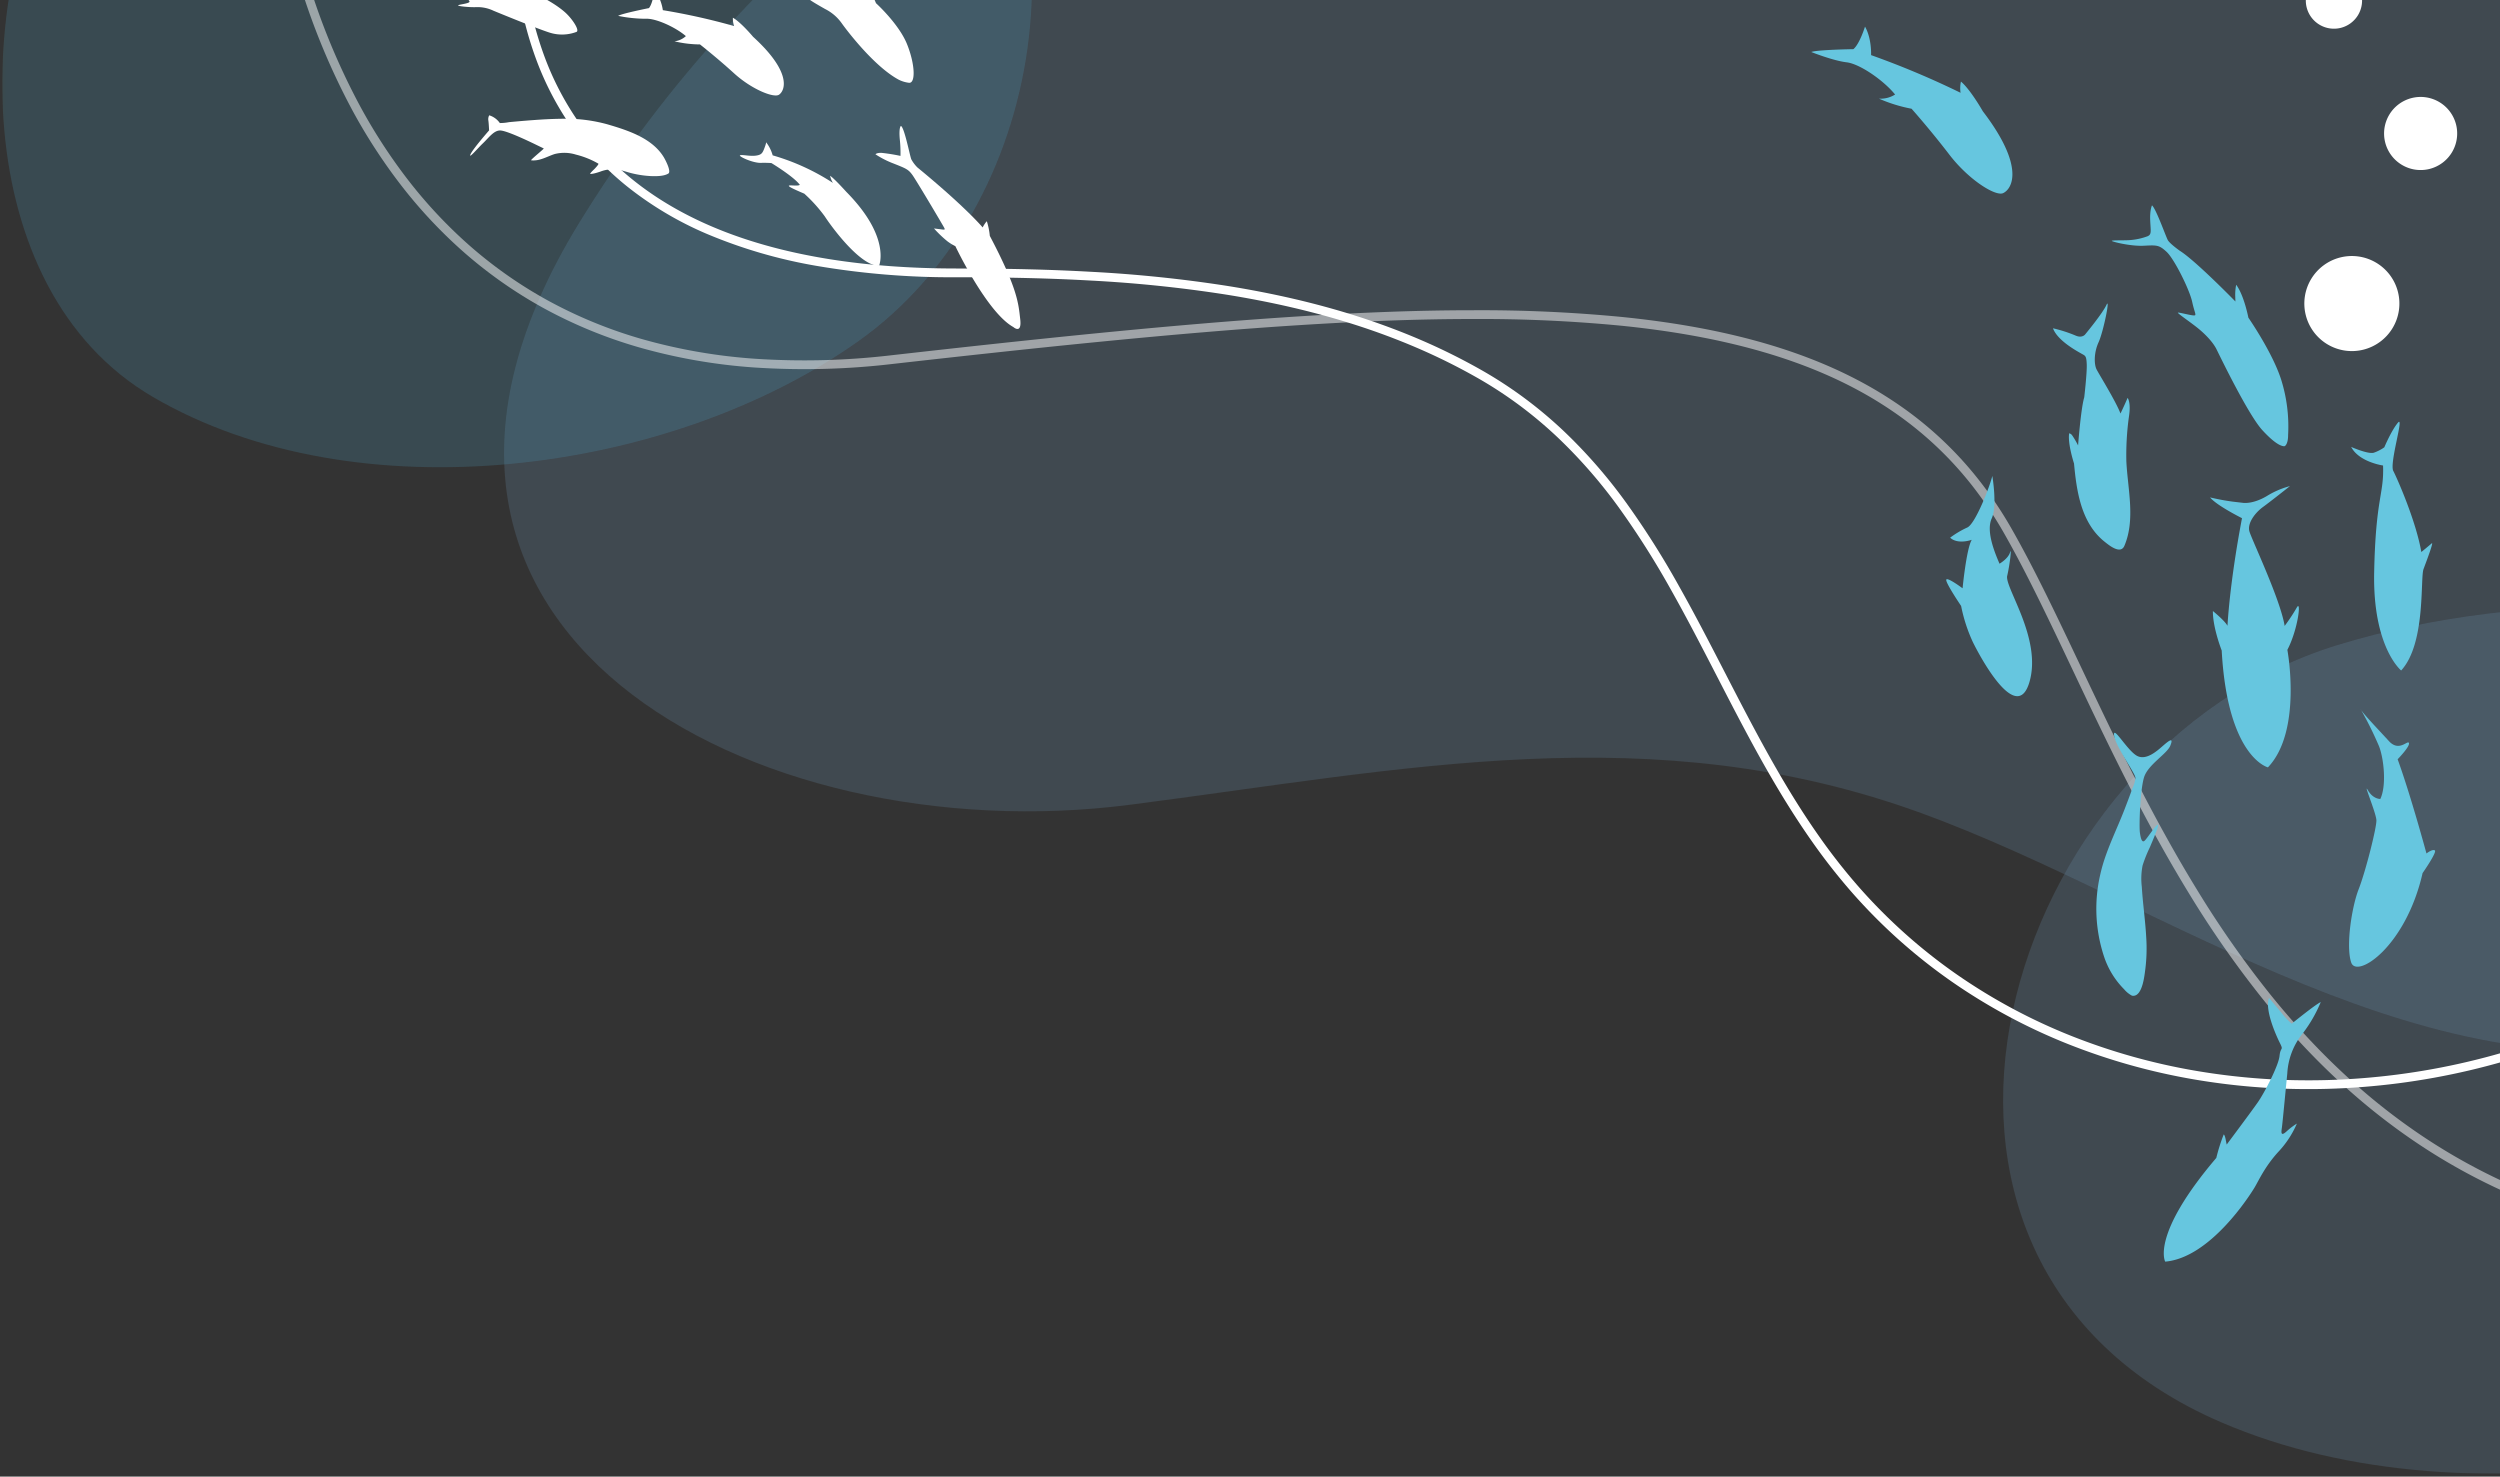 <svg xmlns="http://www.w3.org/2000/svg" xmlns:xlink="http://www.w3.org/1999/xlink" width="855" height="505" viewBox="0 0 855 505"><rect x="0" y="0" width="855" height="505" fill="#333333" stroke="none"/><defs><clipPath id="a"><rect width="855" height="505" transform="translate(1065 1644)" fill="#fff" stroke="#707070" stroke-width="1"/></clipPath><clipPath id="b"><rect width="1093.933" height="660.865" fill="none"/></clipPath><clipPath id="d"><rect width="891.576" height="516.313" fill="none"/></clipPath><clipPath id="e"><path d="M353.629,33.833C248.486,69.953,155.5,136.427,96.149,233.207,10.47,372.923,156.817,448.515,284.28,432.134c94.2-12.106,179.068-30.6,270.879,2.793C638.94,465.4,730.728,535.136,824.39,511.521c164.125-41.382,165.344-239.559,88.078-359.156C801.914-18.762,526.484-25.55,353.629,33.833" transform="translate(-70.542 0)" fill="none"/></clipPath><linearGradient id="f" x1="-0.307" y1="0.879" x2="-0.304" y2="0.879" gradientUnits="objectBoundingBox"><stop offset="0" stop-color="#54c3f1"/><stop offset="1" stop-color="#84bae5"/></linearGradient><clipPath id="g"><rect width="409.64" height="296.819" fill="none"/></clipPath><clipPath id="h"><path d="M395.543,163.083c66.211-20.369,147.486-15.97,200.332,2.253,93.38,32.2,135.093,157.78,45.012,222.183C566.95,440.38,442.2,466.1,355.84,428.874c-128.395-55.343-75.093-230.472,39.7-265.791" transform="translate(-281.258 -149.631)" fill="none"/></clipPath><linearGradient id="i" x1="-1.006" y1="0.743" x2="-1.002" y2="0.743" gradientUnits="objectBoundingBox"><stop offset="0" stop-color="#69c5d2"/><stop offset="1" stop-color="#84bae5"/></linearGradient><clipPath id="j"><rect width="352.171" height="301.68" fill="none"/></clipPath><clipPath id="k"><path d="M22.874,87.275c-33.536,56.644-35.091,159.3,28.636,196.518,69.665,40.684,176.83,26.694,241.379-19.13C357.5,218.791,372.963,113.785,321,52.7,255.736-24.023,83.375.606,28.039,79.273q-2.708,3.85-5.165,8" transform="translate(0 -6.158)" fill="none"/></clipPath><linearGradient id="l" x1="0.032" y1="1.94" x2="0.038" y2="1.94" gradientUnits="objectBoundingBox"><stop offset="0" stop-color="#69c5d2"/><stop offset="1" stop-color="#54c3f1"/></linearGradient><clipPath id="m"><rect width="939.284" height="525.6" fill="none"/></clipPath><clipPath id="o"><rect width="939.284" height="498.978" fill="none"/></clipPath><clipPath id="p"><rect width="65.644" height="127.895" fill="#fff"/></clipPath><clipPath id="q"><rect width="264.64" height="377.327" fill="#66c6df"/></clipPath><clipPath id="r"><rect width="215.81" height="133.766" fill="none"/></clipPath></defs><g transform="translate(-1065 -1644)" clip-path="url(#a)"><g transform="translate(1065.771 1487.135)" opacity="0.8"><g clip-path="url(#b)"><g clip-path="url(#b)"><g transform="translate(171.626)" opacity="0.2" style="mix-blend-mode:multiply;isolation:isolate"><g clip-path="url(#d)"><g transform="translate(0.001 -0.001)"><g clip-path="url(#e)"><rect width="744.516" height="1071.327" transform="matrix(0.199, -0.98, 0.98, 0.199, -169.521, 512.888)" fill="url(#f)"/></g></g></g></g><g transform="translate(684.292 364.047)" opacity="0.2" style="mix-blend-mode:multiply;isolation:isolate"><g clip-path="url(#g)"><g transform="translate(-0.001 0)"><g clip-path="url(#h)"><rect width="585.769" height="583.61" transform="matrix(0.713, -0.701, 0.701, 0.713, -215.481, 152.034)" fill="url(#i)"/></g></g></g></g><g transform="translate(0 14.982)" opacity="0.2" style="mix-blend-mode:multiply;isolation:isolate"><g clip-path="url(#j)"><g transform="translate(0.001 0)"><g clip-path="url(#k)"><rect width="385.179" height="348.5" transform="translate(-12.217 -30.181)" fill="url(#l)"/></g></g></g></g></g></g></g><g transform="translate(1153.906 1547.9)"><g clip-path="url(#m)"><g clip-path="url(#m)"><path d="M648.849,467.816a231.187,231.187,0,0,1-38.975-3.281,214.958,214.958,0,0,1-43.265-12.118A198.018,198.018,0,0,1,526.883,431.1a189.669,189.669,0,0,1-34.4-30.778,206.728,206.728,0,0,1-13.531-17.3c-3.944-5.605-7.8-11.592-11.8-18.3-7.405-12.438-14.131-25.483-20.635-38.1-5.011-9.72-10.193-19.772-15.6-29.365a288.785,288.785,0,0,0-17.491-27.69,172.823,172.823,0,0,0-21.411-24.659,145.61,145.61,0,0,0-12.814-10.78,142.094,142.094,0,0,0-14.567-9.531,207.609,207.609,0,0,0-20.414-10.162c-6.777-2.927-13.952-5.611-21.325-7.977-7.021-2.253-14.438-4.288-22.046-6.047-7.193-1.664-14.788-3.135-22.573-4.373a452.718,452.718,0,0,0-45.945-4.744c-13.63-.766-28.153-1.123-45.7-1.123a275.075,275.075,0,0,1-48.244-3.933,170.286,170.286,0,0,1-37.261-10.879,117.742,117.742,0,0,1-27.563-16.442,98.953,98.953,0,0,1-19.113-20.57,102.842,102.842,0,0,1-11.568-22.2,122.661,122.661,0,0,1-6.158-23.31,169.1,169.1,0,0,1-.907-44.87,225.046,225.046,0,0,1,6.37-34.257C44.453,5.245,46.342.21,46.422,0l2.807,1.059c-.023.062-1.934,5.159-4.163,13.5a222.724,222.724,0,0,0-6.274,33.8,166.009,166.009,0,0,0,.9,44.043A119.6,119.6,0,0,0,45.7,115.118a99.816,99.816,0,0,0,11.224,21.537c23.185,33.521,66.824,50.518,129.705,50.518,17.609,0,32.185.358,45.873,1.128a455.681,455.681,0,0,1,46.248,4.777c7.853,1.249,15.517,2.733,22.778,4.413,7.689,1.778,15.187,3.835,22.287,6.114,7.466,2.4,14.732,5.114,21.6,8.079a210.657,210.657,0,0,1,20.71,10.309A145.107,145.107,0,0,1,381,231.725a148.633,148.633,0,0,1,13.079,11,175.776,175.776,0,0,1,21.782,25.081,291.733,291.733,0,0,1,17.674,27.977c5.434,9.642,10.629,19.719,15.653,29.464,6.483,12.576,13.188,25.579,20.546,37.938,3.956,6.644,7.775,12.568,11.675,18.111a203.734,203.734,0,0,0,13.336,17.053,186.668,186.668,0,0,0,33.852,30.29,195.019,195.019,0,0,0,39.123,20.988,211.96,211.96,0,0,0,42.661,11.948,229.091,229.091,0,0,0,44.448,3.161,238.6,238.6,0,0,0,48.385-6.252,235.135,235.135,0,0,0,46.136-16.028,220.451,220.451,0,0,0,41.612-25.452,203.4,203.4,0,0,0,34.826-34.52l2.356,1.857a206.41,206.41,0,0,1-35.34,35.031,223.458,223.458,0,0,1-42.179,25.8A238.141,238.141,0,0,1,703.9,461.408a241.6,241.6,0,0,1-48.995,6.331Q651.876,467.816,648.849,467.816Z" transform="translate(51.767 0.755)" fill="#fff"/><g transform="translate(0 26.623)" opacity="0.5"><g clip-path="url(#o)"><path d="M864.312,507.75a282.825,282.825,0,0,1-30.626-1.623,243.461,243.461,0,0,1-28.466-4.806,218.919,218.919,0,0,1-25.823-7.68,205.311,205.311,0,0,1-44.423-22.729A216.948,216.948,0,0,1,716.016,456.5c-5.808-4.938-11.538-10.329-17.031-16.023-5.2-5.387-10.342-11.212-15.291-17.313a343.651,343.651,0,0,1-26.117-37.237c-15.666-25.546-28.406-52.433-39.646-76.154-8.169-17.24-15.885-33.524-23.685-47.171a133.534,133.534,0,0,0-10.327-15.5,121.228,121.228,0,0,0-25.7-24.679,133.288,133.288,0,0,0-15.437-9.444c-21.018-11-47.074-17.943-79.658-21.221a499.641,499.641,0,0,0-50.144-2.266h-.709c-17.5.018-36.595.692-58.368,2.063-43.275,2.723-92.758,8.012-139.784,13.321a257.519,257.519,0,0,1-46.994,1.209,192.072,192.072,0,0,1-39.627-6.9,160.588,160.588,0,0,1-32.86-13.536,153.362,153.362,0,0,1-26.689-18.686,164.542,164.542,0,0,1-21.778-23.155A190.061,190.061,0,0,1,29.63,118.427,239.133,239.133,0,0,1,9.371,67.542,283.441,283.441,0,0,1,1.4,27.4C.164,17.358.007,11.292,0,11.038l3-.072L1.5,11,3,10.966c0,.061.163,6.22,1.385,16.145a280.421,280.421,0,0,0,7.9,39.719,236.04,236.04,0,0,0,20.007,50.215,187,187,0,0,0,16.272,24.965,161.512,161.512,0,0,0,21.369,22.712A150.355,150.355,0,0,0,96.1,183.036a157.592,157.592,0,0,0,32.243,13.277,189.082,189.082,0,0,0,39,6.782,254.527,254.527,0,0,0,46.436-1.2c47.065-5.313,96.592-10.606,139.932-13.334,21.836-1.374,40.989-2.051,58.553-2.069h.712a502.594,502.594,0,0,1,50.444,2.281c32.972,3.317,59.386,10.366,80.749,21.548a136.306,136.306,0,0,1,15.786,9.657,124.236,124.236,0,0,1,26.335,25.285,136.572,136.572,0,0,1,10.56,15.845c7.857,13.746,15.6,30.081,23.791,47.375,5.745,12.124,11.685,24.66,18.188,37.449,7.375,14.5,14.343,27.071,21.3,38.422a340.711,340.711,0,0,0,25.89,36.916c4.9,6.035,9.983,11.795,15.121,17.12,5.424,5.623,11.082,10.946,16.815,15.82a213.9,213.9,0,0,0,18.694,14.214,202.307,202.307,0,0,0,43.777,22.4A215.9,215.9,0,0,0,805.9,498.4a240.471,240.471,0,0,0,28.114,4.746,280.655,280.655,0,0,0,30.954,1.6,338.5,338.5,0,0,0,33.985-1.852c11.966-1.24,24.483-3.133,37.2-5.625l.577,2.944c-12.808,2.509-25.416,4.415-37.471,5.665a341.539,341.539,0,0,1-34.288,1.868Z" transform="translate(2.142 -10.915)" fill="#fff"/></g></g></g></g></g><g transform="translate(1921.193 1751.638) rotate(166)"><g transform="translate(0 0)" clip-path="url(#p)"><path d="M10.384,64.252A9.618,9.618,0,1,0,20,54.634a9.619,9.619,0,0,0-9.618,9.618" transform="translate(10.268 54.024)" fill="#fff"/><path d="M0,39.908A12.5,12.5,0,1,0,12.5,27.4,12.506,12.506,0,0,0,0,39.908" transform="translate(0 27.098)" fill="#fff"/><path d="M16.66,16.255A16.255,16.255,0,1,0,32.915,0,16.257,16.257,0,0,0,16.66,16.255" transform="translate(16.474 -0.001)" fill="#fff"/></g></g><g transform="translate(1534.412 1822.683) rotate(-47)"><g clip-path="url(#q)"><path d="M90.17,143s-.195,1.706-.752,6.171a27.472,27.472,0,0,0-.4,5.524s10.365,1.432,12.182,2.224a47.212,47.212,0,0,1-11.779,2.772,23.836,23.836,0,0,0-13.906,5.524c-4.2,3.208-13.431,10.323-14.783,11.263s-2.571,1.819.124,2.048a22.916,22.916,0,0,1,4.389.755,33.125,33.125,0,0,1-11.413,1.957c-6.925.077-11.8,1.814-14.46,2.376S11.554,188.992,0,178.55c0,0,3.126-9.843,37.864-11.413a62.032,62.032,0,0,1,7.581-3.614s.255.206-.785,1.652l-1.043,1.446s13.885-1.507,17.837-2.072,14.01-3.363,16.655-5.378,2.243-.049,3.337-2.976,4.774-11.563,8.723-13.2" transform="translate(0 192.119)" fill="#66c6df"/><path d="M74.867,71.277s-4.507-2.3-4.507-5.906a31.831,31.831,0,0,1,6.508,1.9c2.754,1.251,15.77-4.005,18.774-5.758,0,0-6.257,8.261-10.764,9.763s-7.759,8.509-9.51,12.514c0,0,3.253,1,5.257,0s-3,2.754-6.508,4.757-7.511,23.278-21.277,30.285-5.507-17.647-3.255-23.529a54.4,54.4,0,0,1,6.26-11.263s2-8.76,3-9.761S60.6,80.288,60.6,80.288s10.764-8.261,14.267-9.011" transform="translate(60.554 82.646)" fill="#66c6df"/><path d="M102.2,77.225s6.712-4.933,8.835-7.068,1.783-2.348,1.446-3.82-2.369-8.983-.3-13.042a47.646,47.646,0,0,1,3.431,7.286c.865,2.55,2.73,2.182,2.73,2.182s8.985-.518,12.142-1.535-7.363,5.472-11.141,6.728-6.625,4.04-7.277,5.838-3.534,12.435-5.46,16.269c0,0,2.348-.734,3.963-1.3l1.612-.565s-.241,1.9-4.347,4.68a96.256,96.256,0,0,0-11.793,9.782c-6.574,6.733-12.4,15.889-21.61,19.236-3.168,1.151-3.452-4.05-3.6-5.976-.759-10.187,6.046-18.647,12.437-25.819,0,0,3.487-6.323,6.431-8.261a1.741,1.741,0,0,1,.183,1.219,30.132,30.132,0,0,1-1.148,3.848s9.812-7.874,13.464-9.683" transform="translate(95.091 71.603)" fill="#66c6df"/><path d="M119.753,99.732s-2.775-9.36-2.254-12.838a76.04,76.04,0,0,0,4.218,6.646l2.083,2.836s1.807,2.772,7.166,4.368a28.814,28.814,0,0,1,8,3.5s-8.4-1.268-11.511-1.877-7.752-.244-9.287,2.308-9.742,23.522-15.418,30.85a62.621,62.621,0,0,0,7.384-1.242c3.344-.832-5.163,5.423-12.732,7.5,0,0-16.8,22.751-33.93,22.547,0,0-6.944-12.4,18.448-38.82,0,0,3.632-7.607,7.818-11.408,0,0,.361,5.273-.291,7.094,0,0,10.733-9.13,30.3-21.467" transform="translate(84.115 116.744)" fill="#66c6df"/><path d="M25.594,166.262a1.634,1.634,0,0,1-.373-.52,8.923,8.923,0,0,1-.213-3.349,28.547,28.547,0,0,1,3.361-12.437A51.925,51.925,0,0,1,48.394,129.48c6.665-3.893,14.361-6.042,21.511-8.9,2.416-.97,4.835-1.947,7.218-2.993a11.946,11.946,0,0,0,3.389-1.676c1.116-1.062,3.2-12.257,5.613-15.214s-.509,6.156.206,10.108,6.482,4.232,9.041,4.516,4.225.661,1.355,1.765-9.948-1.16-14.035.806S69.338,127.978,67.927,129.7s-2.135,3.018-.994,3.131,6.021-.832,6.96-.473-4.6,2.3-7.307,3.3a47.254,47.254,0,0,0-6.292,2.435,23.256,23.256,0,0,0-5.512,4.764c-4.007,4.209-7.626,8.765-11.659,12.948a57.3,57.3,0,0,1-8.08,7.12c-1.821,1.284-7.2,5.446-9.449,3.333" transform="translate(33.529 134.511)" fill="#66c6df"/><path d="M133.628,109.24s-4.757-6.792-2.793-12.311c0,0,2.1,6.058,3.874,7.035a14.218,14.218,0,0,0,3.773,1.343s5.814-2.154,9.332-2.336-12.146,7.26-13.154,10.089-7.235,17.351-13.74,25.931c0,0,3.6.483,4.6.574s-5.224,2.658-8.336,3.942-18.1,18-30.606,18.069c0,0-.855-12.526,18.251-29.639s21.769-15.634,28.8-22.7" transform="translate(116.314 130.227)" fill="#66c6df"/><path d="M107.047,15.689s4.293-3.635,5.718-8.172c0,0-5.573,2.707-8.35,2.358,0,0-8.7-9.034-10.539-9.873,0,0,2.9,7.471,5.653,11.223s4.111,13.628,3.265,19.658a9.281,9.281,0,0,1-4.8-3.084,51.6,51.6,0,0,0,5.085,10.52s-.867,9.435-2.665,20.154.267,21.366,2.915,22.432c3.26,1.315,11.783-.755,15.739-24.176,0,0,2.552-8.118,2.322-12.388a10.343,10.343,0,0,0-2.892,2.515,295.056,295.056,0,0,0-11.45-31.167" transform="translate(126.125 0.001)" fill="#66c6df"/><path d="M112.259,145.077s6.088.148,6.691-.949-4.586-.262-4.181-5.425.879-13.571,1.408-14.659a120.387,120.387,0,0,1-5.008,13.351c-1.95,4.068-8.036,11.083-12.875,12.611,0,0-1.755-1.687-.724-5.121s-3.761,7.359-5.533,9.126-15.374,9.259-21.357,11.624-17.286,10.035-20.089,15.235,16.592,10.037,39.013-3c0,0,8.673-1.23,8.533-2.222s-2.723-1.383-2.723-1.383,10.708-17.192,16.845-29.186" transform="translate(67.609 166.549)" fill="#66c6df"/><path d="M124.106,70.177s-.565-4.146-.115-5.5,5.036-10.119,4.994-12.032c0,0-1.657.492-4.188,3.061s-3.112,3.7-4.6,3.025a21.735,21.735,0,0,1-5.02-3.478c-1.3-1.153-4.153-4.45-4.439-4.378s2.981,5.99,6.22,9.126,3.785,3.628,3.8,7.164-4.073,14.476-6.517,18.005-2.313,4.53-3.14,3.49-2.458-4.122-2.864-4.488.356,4.216.68,8,.063,7.659-.886,10.183-8.99,23.2-9.543,30.339.689,8.7,1.022,9.147,1.793.293,3.782-1.589a53.439,53.439,0,0,0,12.079-14.394c4.886-8.528,8-22.917,8-22.917s4.544-6.189,5.39-10.719a17.333,17.333,0,0,0-2.972,2.322l-1.4,1.387s.947-19.571-.286-25.748" transform="translate(132.135 68.349)" fill="#66c6df"/></g></g><g transform="translate(1198.189 1622.733)"><g transform="translate(0 0)" clip-path="url(#r)"><path d="M51.882,15.271a15.64,15.64,0,0,0-2.845-6.944s-.556,4.63-1.907,6.243c0,0-9.259,1.832-10.537,2.653a47.609,47.609,0,0,0,9.4.99c3.5-.216,10.3,2.943,13.767,5.933a6.977,6.977,0,0,1-3.905,1.785,38.891,38.891,0,0,0,8.729,1.062s5.617,4.39,11.668,9.89,13.632,8.526,15.385,7.286c2.159-1.528,4.318-7.765-8.9-19.8,0,0-4.1-4.92-6.9-6.513a7.782,7.782,0,0,0,.417,2.853,221.982,221.982,0,0,0-24.385-5.438" transform="translate(41.621 9.47)" fill="#fff"/><path d="M67.292,37.195a12.961,12.961,0,0,0-2.255-4.489s.124.195-.536,1.932-.964,2.4-3.007,2.661-4.367-.376-5.309-.143,4.134,2.65,7,2.616a34.786,34.786,0,0,1,3.681.066s7.156,4.324,9.46,7.128c0,0,.919.558-1.122.562s-5.262-.675,2.89,2.764a50.919,50.919,0,0,1,6.985,7.731C87.326,61.49,97.111,74.971,103.668,75c0,0,4.236-9.676-11.136-25.262,0,0-4.322-4.786-5.6-5.549a7.646,7.646,0,0,0,.966,2.43,76.934,76.934,0,0,0-20.607-9.422" transform="translate(63.773 37.199)" fill="#fff"/><path d="M23.069,31.05A6.928,6.928,0,0,0,19.442,28.4a2.693,2.693,0,0,0-.314,1.7c.158.938.263,3.456.263,3.456s-5.6,6.4-6.361,8.182,2.462-2.063,4.174-3.687c2.148-2.035,3.933-4.713,6.258-4.444s8.577,3.2,11.807,4.764,2.819,1.368,2.817,1.366c.158.081-4.176,3.582-4.328,3.995a.241.241,0,0,0,.182.081c2.888.235,5.249-1.319,7.876-2.167a13.354,13.354,0,0,1,7.227.182,29.655,29.655,0,0,1,7.707,3.095c.289.182-1.244,1.753-1.394,1.9-.171.175-1.671,1.552-1.34,1.618,0,0,.746.147,3.458-.8A11.942,11.942,0,0,1,63.63,47c1.678.314,3.3.953,4.969,1.317a34.351,34.351,0,0,0,6.13.868c1.759.062,4.4.09,5.957-.861,1.133-.69-1.082-4.809-1.511-5.523-3.965-6.6-12.288-9.253-19.3-11.313a53.639,53.639,0,0,0-15.9-1.9c-3.022.038-6.042.2-9.058.417q-2.8.2-5.587.449-1.555.138-3.106.284a16.347,16.347,0,0,1-3.148.308" transform="translate(14.69 32.303)" fill="#fff"/><path d="M16.095,7.412s-4.117-.1-5.78-.235S4.741,3.812,2.574,4.364c0,0-.731-.038,1.34,2a30.121,30.121,0,0,0,2.67,2.467s-6.26,5.7-6.568,6.312,4.149-2.42,5.9-3.484,3.334-2.918,8.235-1.453a65.585,65.585,0,0,1,11.008,4.94s2.774,1.417,2.133,1.973-3.55.8-3.8,1.079,3.676.716,6.194.618a12.6,12.6,0,0,1,5.886,1.227c1.753.727,15.171,6.235,19.337,7.528a13.973,13.973,0,0,0,9.075-.291c1.109-.509-1.3-4.262-3.7-6.489S44.845,8.068,16.095,7.412" transform="translate(0 4.891)" fill="#fff"/><path d="M92.077,44.262a11.876,11.876,0,0,1-2.048-2.74c-.509-1.188-2.351-10.858-3.546-11.418,0,0-.765.293-.406,4.484a42.337,42.337,0,0,1,.244,5.76,60.968,60.968,0,0,0-6.408-1.034c-1.8-.066-2.144.487-2.144.487A31.848,31.848,0,0,0,84.074,43c4.176,1.661,4.954,1.958,6.346,3.9s10.443,17.21,10.873,18.061-.1.616-1.806.41l-1.708-.205a40.817,40.817,0,0,0,4.621,4.409,16.187,16.187,0,0,0,2.691,1.644s10.721,22.605,19.822,27.656c0,0,2.975,2.646,2.36-2.672s-.793-10.266-10.4-28.5a23.955,23.955,0,0,0-1.024-5.023,9.106,9.106,0,0,0-1.415,2.135s-5.72-6.889-22.359-20.551" transform="translate(88.454 34.239)" fill="#fff"/><path d="M73.113,5.974A34.474,34.474,0,0,0,73.5.624C73.393-1.389,72.536,2,71.9,3.33c-.823,1.718-2.165,1.964-6.431.983-3.334-.765-3.189.184-.543,1.366,1.105.494,5.267,1.3,5.839,1.951a27.411,27.411,0,0,1,4.114,7.333c.534,1.25.949,2.242,1.552,3.463.1.209,1.338,2.509,1.381,2.511a50.364,50.364,0,0,0-6.186-.457c-.849.19,4.373,3.056,5.741,3.854a15.372,15.372,0,0,1,5.6,4.734c1.988,2.823,11.337,15.039,19.626,19.469a10.707,10.707,0,0,0,3.371,1.03c2.482.464,2.231-6.357-.588-13.28S94.793,22.353,94.793,22.353s-1.376-3.512-2.3-4.238.5,1.077-.256,3.029c0,0-6.752-5.4-19.119-15.169" transform="translate(71.603 0)" fill="#fff"/></g></g></g></svg>